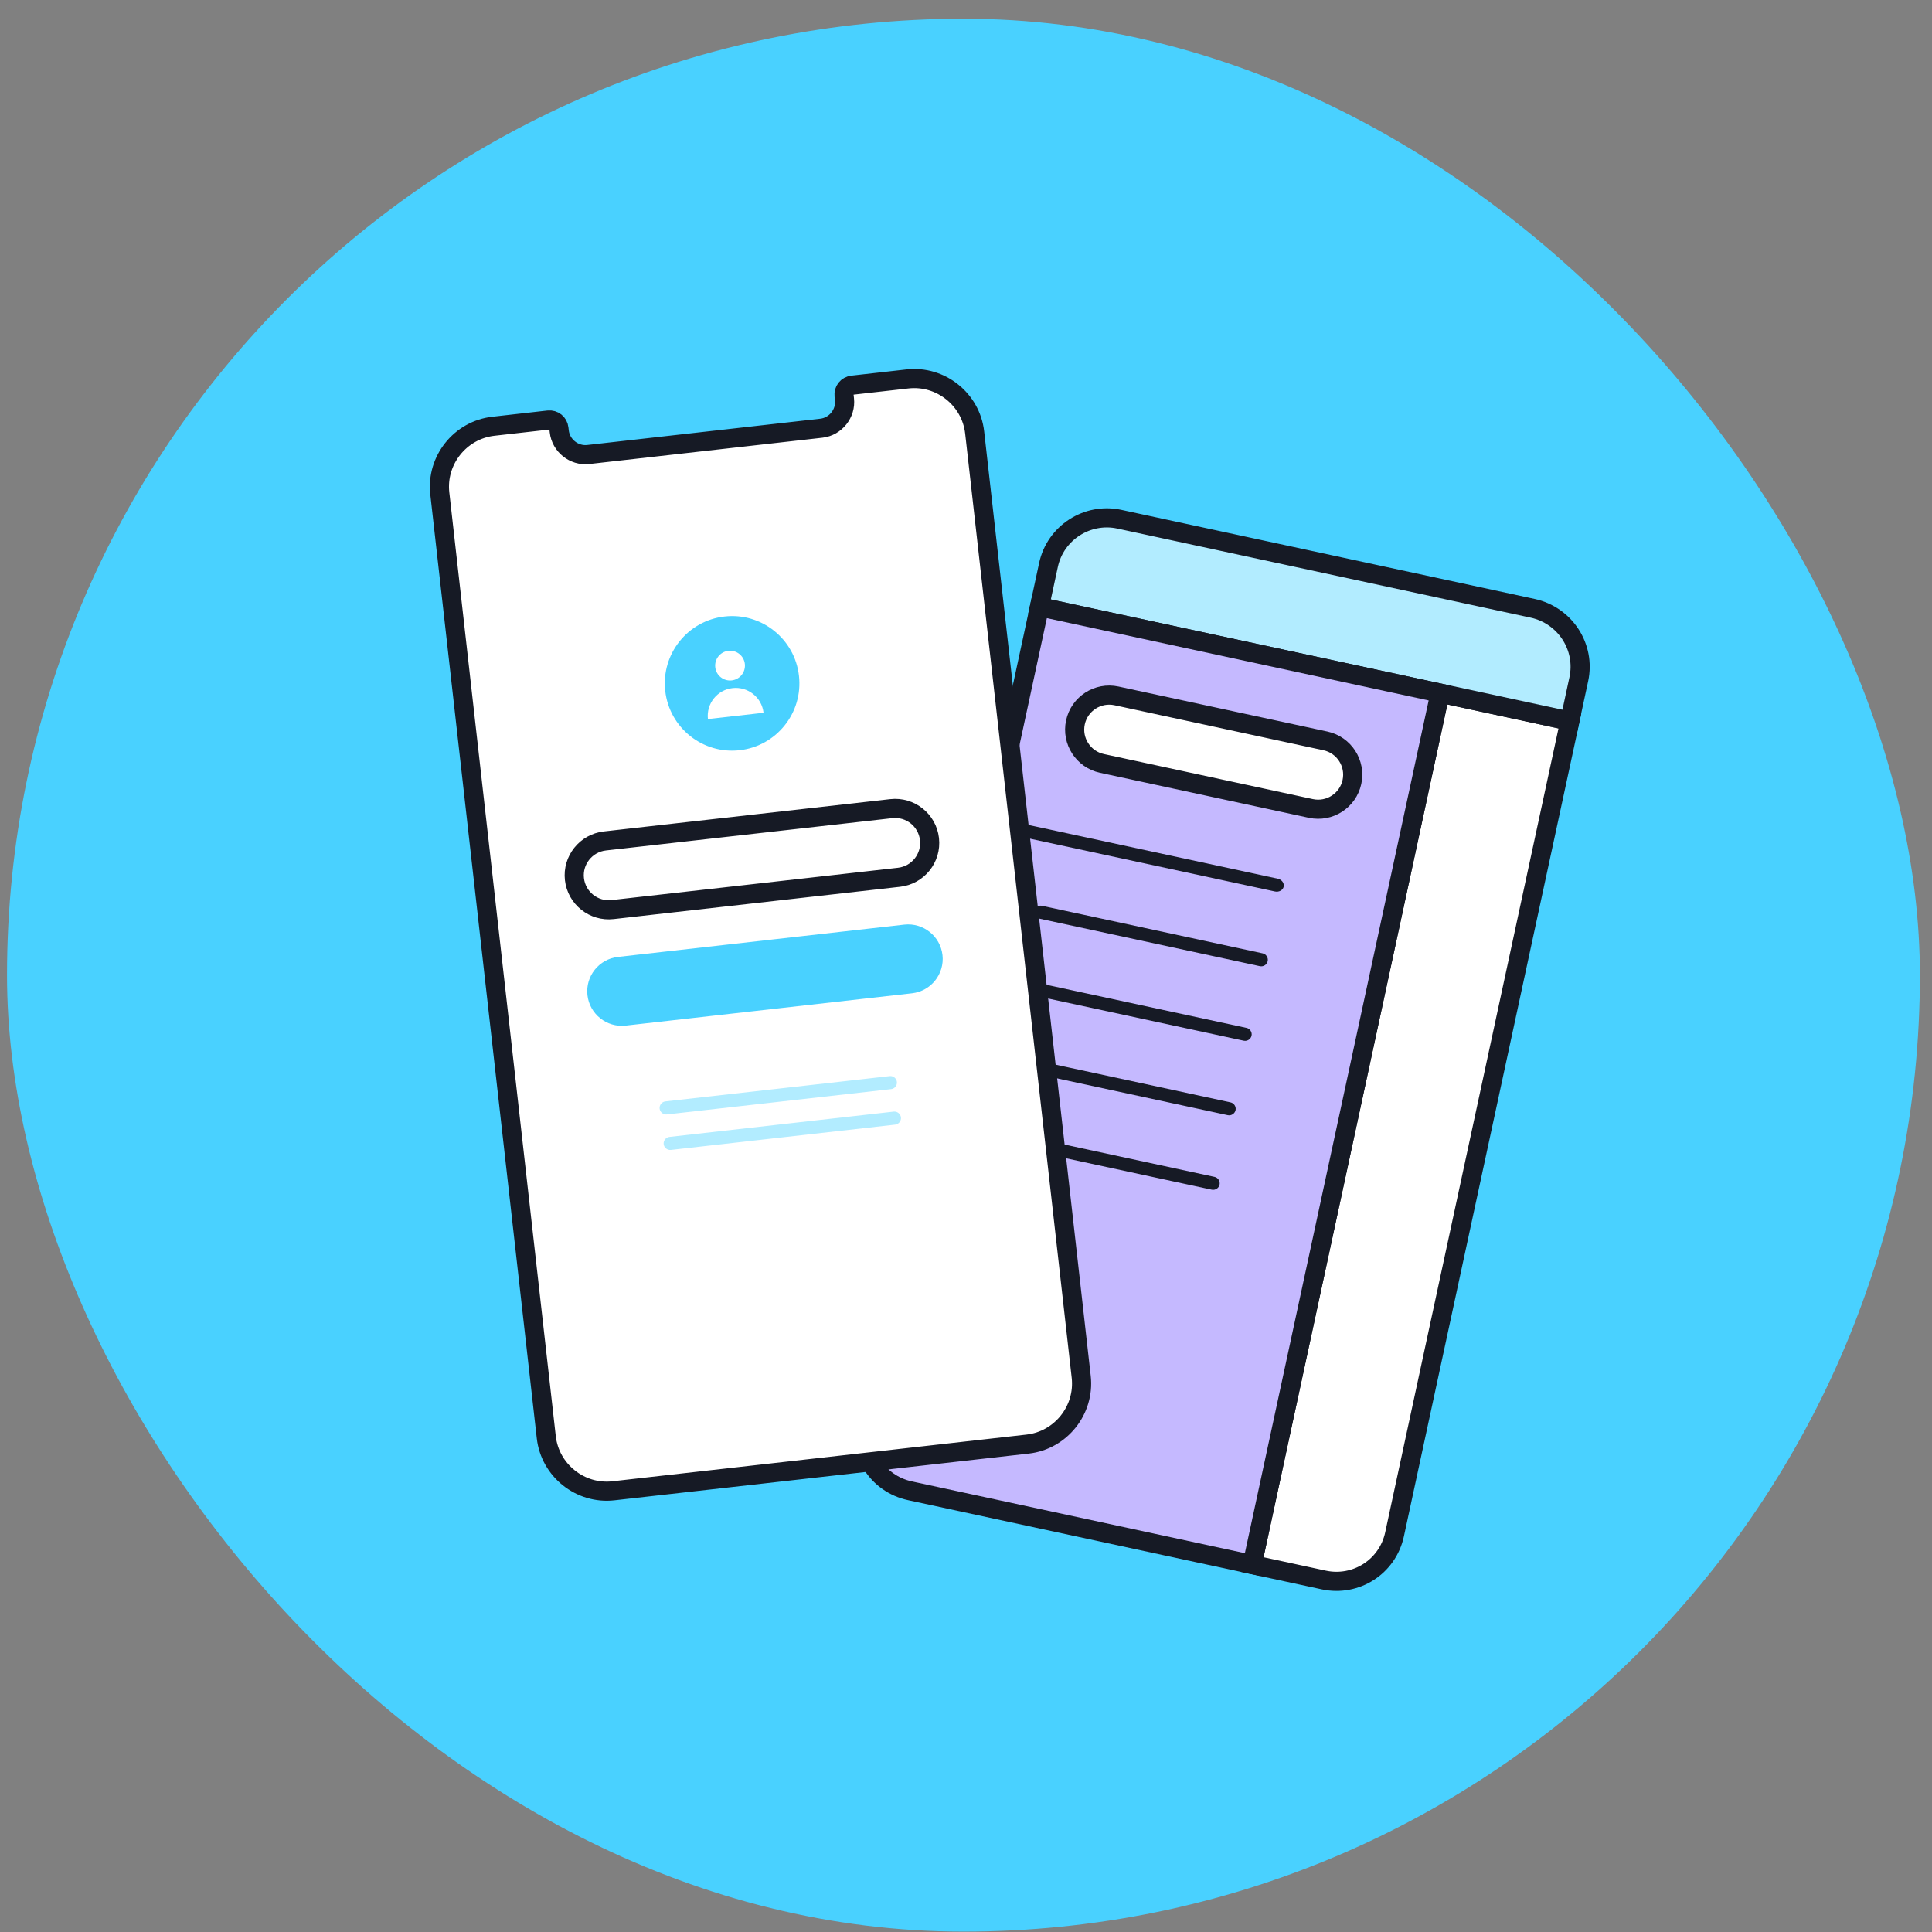 <?xml version="1.0" encoding="UTF-8"?> <svg xmlns="http://www.w3.org/2000/svg" width="101" height="101" viewBox="0 0 101 101" fill="none"><rect x="0" y="0" width="101" height="101" fill="#808080" stroke="none"/><rect x="0.367" y="0.979" width="100" height="100" rx="50" fill="#49D1FF"></rect><path d="M82.068 37.697L72.904 80.21C72.537 81.915 70.879 82.958 69.205 82.598L65.462 81.791L75.281 36.234L82.068 37.697Z" fill="white" stroke="#161A25" stroke-miterlimit="10" stroke-linecap="round"></path><path d="M82.536 35.505L82.064 37.696L54.341 31.721L54.813 29.53C55.174 27.856 56.838 26.782 58.512 27.142L80.119 31.799C81.823 32.167 82.897 33.831 82.536 35.505Z" fill="#B2ECFF" stroke="#161A25" stroke-miterlimit="10" stroke-linecap="round"></path><path d="M75.281 36.234L65.462 81.79L47.568 77.934C45.864 77.567 44.82 75.908 45.181 74.235L54.344 31.721L75.281 36.234Z" fill="#C5B9FF" stroke="#161A25" stroke-miterlimit="10" stroke-linecap="round"></path><path d="M66.654 46.605L53.549 43.78C53.341 43.736 53.201 43.546 53.24 43.364C53.28 43.181 53.485 43.066 53.693 43.111L66.799 45.936C67.006 45.98 67.146 46.17 67.107 46.352C67.068 46.535 66.862 46.65 66.654 46.605Z" fill="#161A25"></path><path d="M65.865 50.509L54.331 48.023C54.148 47.984 54.029 47.799 54.069 47.616C54.108 47.434 54.293 47.314 54.475 47.353L66.009 49.839C66.192 49.879 66.311 50.064 66.272 50.246C66.232 50.429 66.047 50.548 65.865 50.509Z" fill="#161A25"></path><path d="M65.021 54.405L53.487 51.919C53.305 51.88 53.185 51.695 53.225 51.513C53.264 51.33 53.449 51.211 53.632 51.25L65.165 53.736C65.348 53.775 65.467 53.96 65.428 54.143C65.388 54.325 65.204 54.445 65.021 54.405Z" fill="#161A25"></path><path d="M64.185 58.298L52.651 55.812C52.469 55.773 52.349 55.588 52.389 55.406C52.428 55.223 52.613 55.104 52.796 55.143L64.329 57.629C64.512 57.668 64.631 57.853 64.592 58.036C64.553 58.218 64.368 58.338 64.185 58.298Z" fill="#161A25"></path><path d="M63.349 62.194L51.815 59.708C51.633 59.669 51.514 59.484 51.553 59.301C51.592 59.119 51.777 58.999 51.96 59.039L63.493 61.525C63.676 61.564 63.795 61.749 63.756 61.931C63.717 62.114 63.532 62.233 63.349 62.194Z" fill="#161A25"></path><path d="M68.531 42.264L57.606 39.909C56.632 39.699 56.011 38.737 56.221 37.763C56.431 36.79 57.393 36.169 58.367 36.379L69.292 38.733C70.266 38.943 70.886 39.905 70.676 40.879C70.466 41.853 69.505 42.474 68.531 42.264Z" fill="white" stroke="#161A25" stroke-miterlimit="10" stroke-linecap="round"></path><path d="M56.523 71.981C56.718 73.713 55.456 75.297 53.724 75.493L32.069 77.935C30.337 78.131 28.754 76.868 28.558 75.136L22.992 25.795C22.797 24.063 24.059 22.48 25.792 22.284L28.669 21.959C28.947 21.928 29.188 22.12 29.219 22.399L29.237 22.553C29.32 23.296 30.009 23.845 30.751 23.761L42.94 22.386C43.682 22.302 44.231 21.614 44.147 20.871L44.126 20.686C44.095 20.407 44.287 20.166 44.565 20.135L47.442 19.81C49.175 19.615 50.758 20.877 50.953 22.61L56.523 71.981Z" fill="white" stroke="#161A25" stroke-miterlimit="10" stroke-linecap="round"></path><path d="M38.667 39.22C40.598 39.003 41.986 37.261 41.768 35.331C41.551 33.4 39.809 32.011 37.878 32.229C35.948 32.447 34.559 34.189 34.777 36.119C34.995 38.05 36.736 39.438 38.667 39.22Z" fill="#49D1FF"></path><path d="M38.252 35.57C38.68 35.522 38.987 35.136 38.939 34.709C38.891 34.282 38.505 33.975 38.078 34.023C37.651 34.072 37.344 34.457 37.392 34.884C37.44 35.311 37.825 35.618 38.252 35.57Z" fill="white"></path><path d="M39.916 37.262L37.008 37.59C36.917 36.786 37.493 36.063 38.298 35.972C39.102 35.882 39.825 36.458 39.916 37.262Z" fill="white"></path><path d="M46.999 45.862L32.027 47.551C31.037 47.663 30.142 46.949 30.03 45.959C29.919 44.97 30.632 44.075 31.622 43.963L46.595 42.274C47.584 42.162 48.48 42.876 48.591 43.866C48.703 44.856 47.989 45.751 46.999 45.862Z" fill="white" stroke="#161A25" stroke-miterlimit="10" stroke-linecap="round"></path><path d="M47.679 51.926L32.707 53.615C31.717 53.726 30.822 53.013 30.71 52.023C30.599 51.033 31.312 50.138 32.302 50.026L47.274 48.337C48.264 48.226 49.159 48.939 49.271 49.929C49.383 50.919 48.669 51.814 47.679 51.926Z" fill="#49D1FF"></path><path d="M46.587 56.936L34.862 58.259C34.677 58.28 34.505 58.143 34.484 57.957C34.463 57.772 34.6 57.599 34.786 57.578L46.51 56.256C46.695 56.235 46.867 56.372 46.888 56.558C46.909 56.743 46.772 56.916 46.587 56.936Z" fill="#B2ECFF"></path><path d="M46.797 58.793L35.073 60.115C34.888 60.136 34.716 59.999 34.695 59.813C34.674 59.628 34.811 59.456 34.996 59.435L46.721 58.112C46.906 58.091 47.078 58.228 47.099 58.414C47.12 58.6 46.983 58.772 46.797 58.793Z" fill="#B2ECFF"></path></svg> 